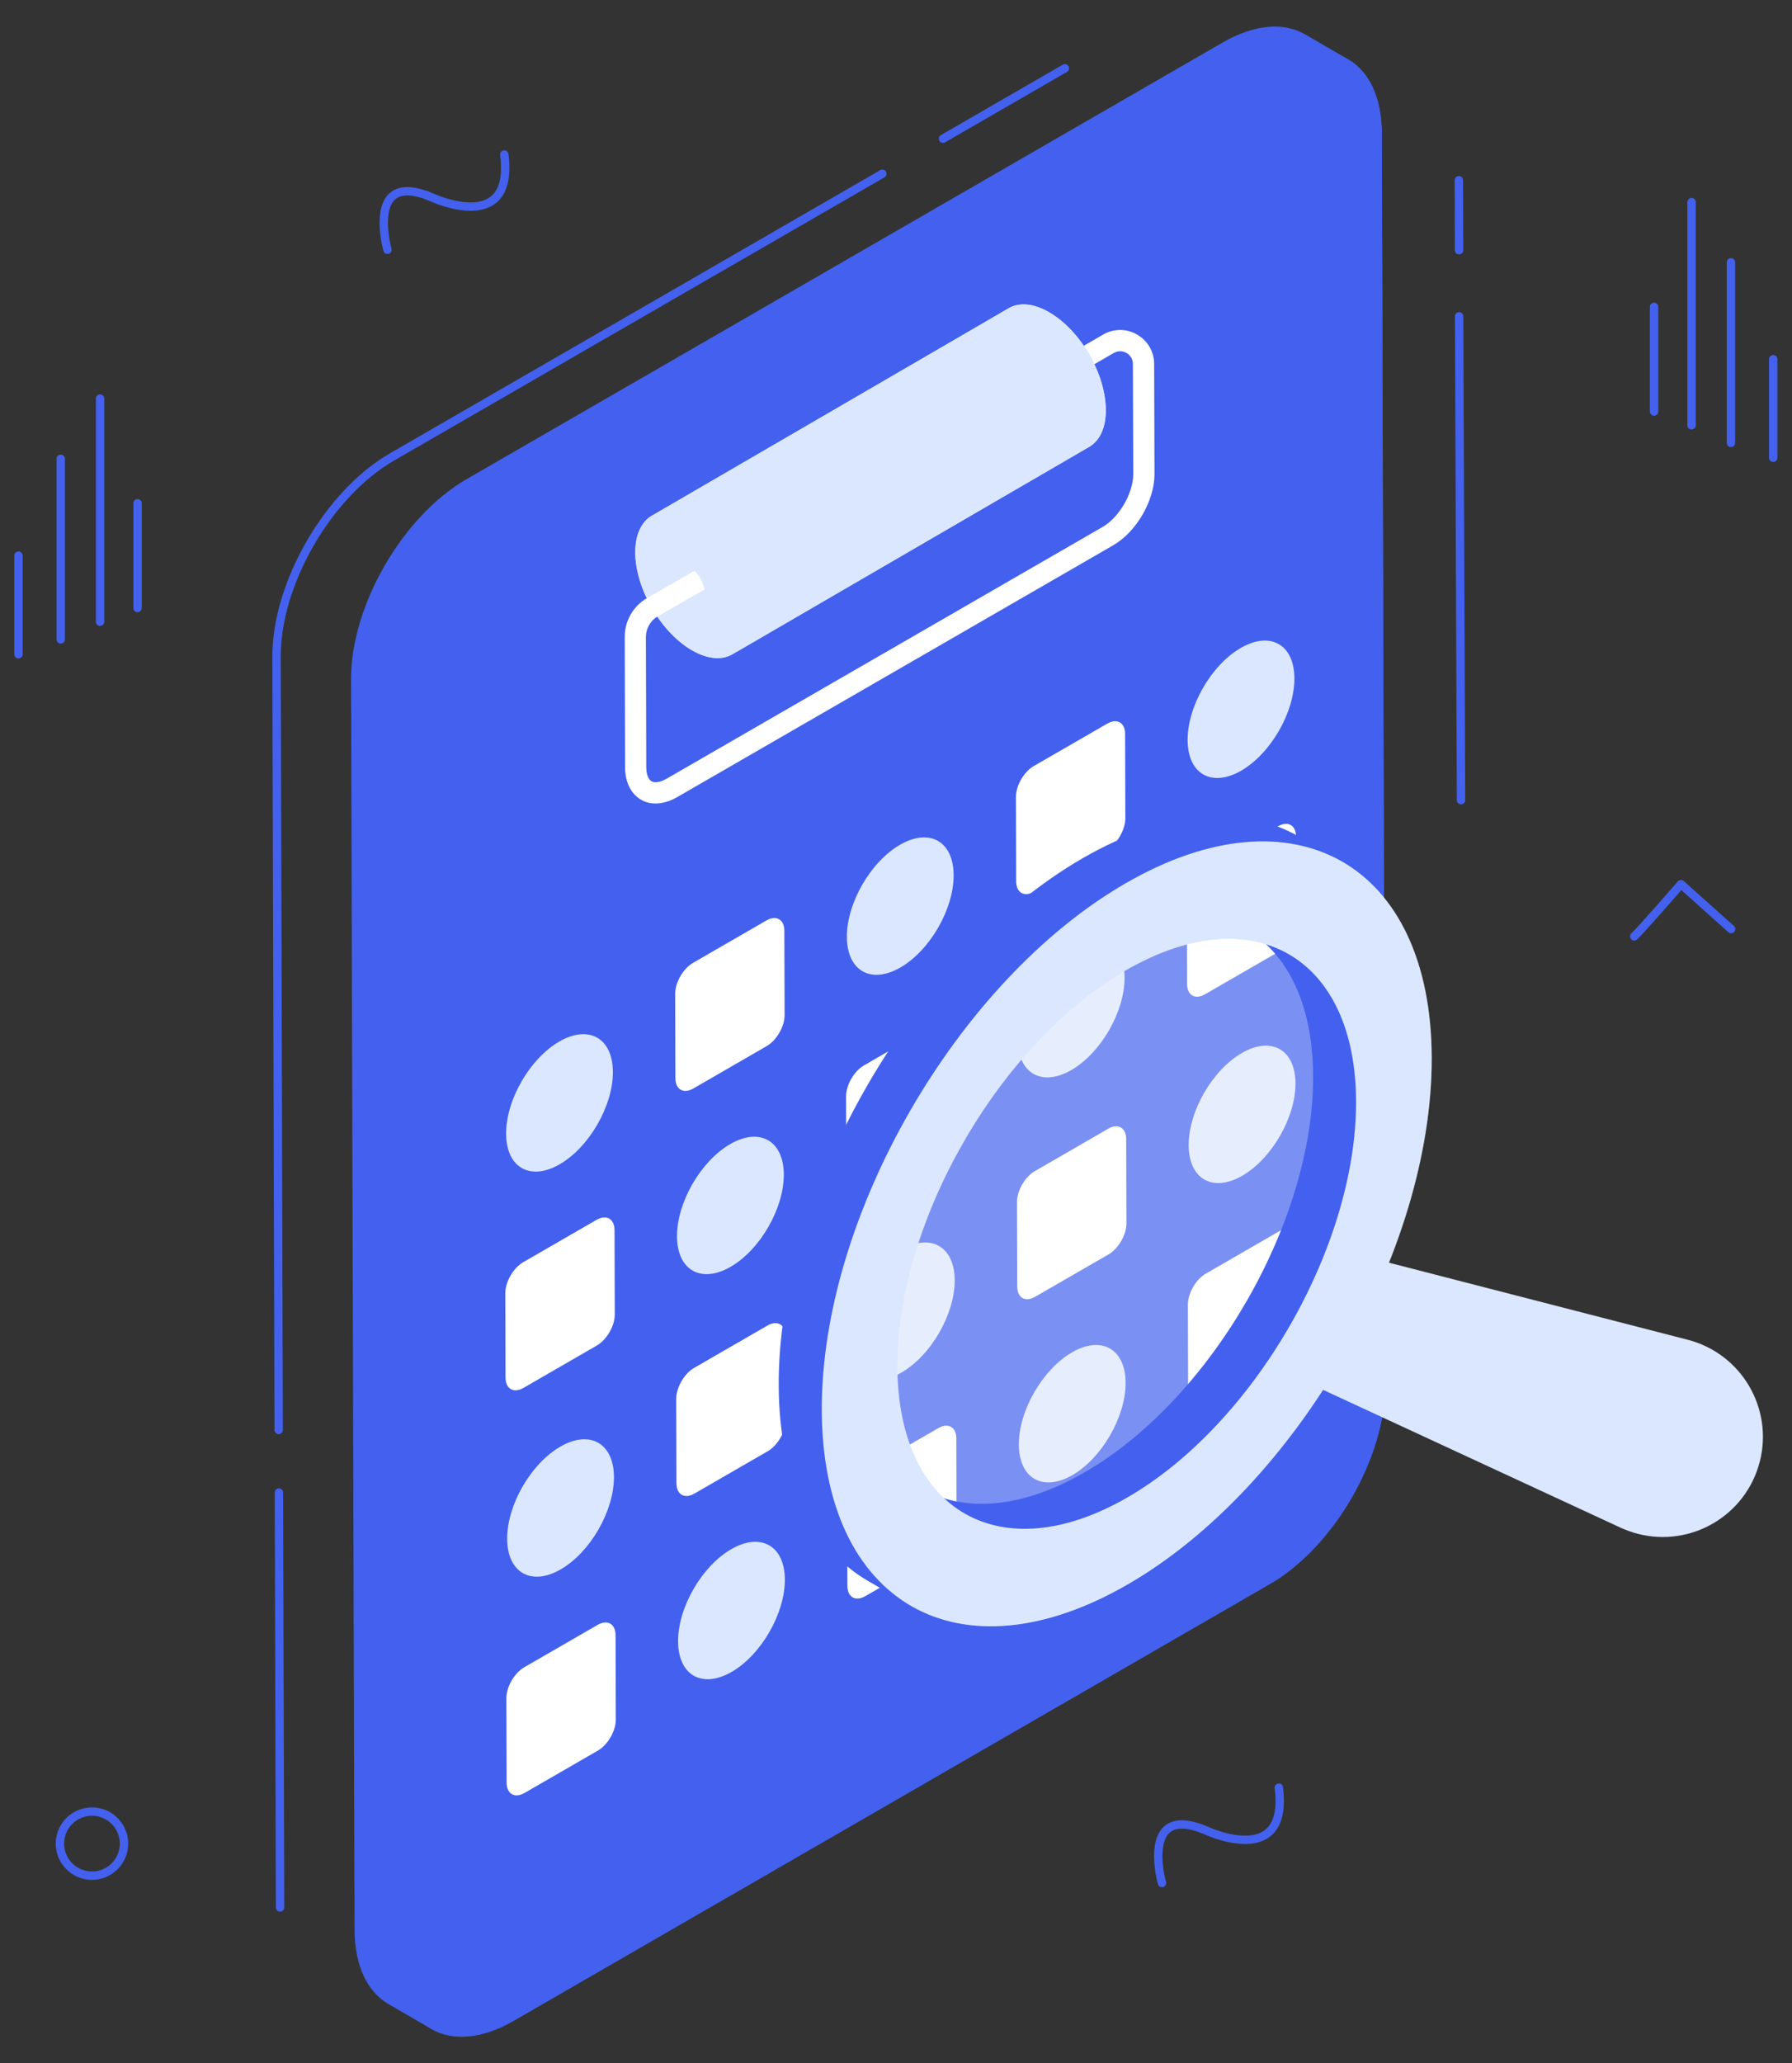 <svg xmlns="http://www.w3.org/2000/svg" width="53" height="61" viewBox="0 0 53 61" fill="none"><rect x="0" y="0" width="53" height="61" fill="#333333" stroke="none"/><path d="M4.069 18.099C4.001 18.099 3.945 18.044 3.945 17.976V14.88C3.945 14.812 4.001 14.756 4.069 14.756C4.138 14.756 4.193 14.812 4.193 14.88V17.976C4.193 18.044 4.138 18.099 4.069 18.099Z" fill="#4361EE"></path><path d="M2.96 18.506C2.892 18.506 2.836 18.45 2.836 18.382V11.785C2.836 11.717 2.892 11.661 2.96 11.661C3.028 11.661 3.084 11.717 3.084 11.785V18.382C3.084 18.45 3.028 18.506 2.96 18.506Z" fill="#4361EE"></path><path d="M1.796 19.028C1.727 19.028 1.672 18.972 1.672 18.904V13.565C1.672 13.496 1.727 13.441 1.796 13.441C1.864 13.441 1.92 13.496 1.92 13.565V18.904C1.92 18.972 1.864 19.028 1.796 19.028Z" fill="#4361EE"></path><path d="M0.546 19.467C0.477 19.467 0.422 19.411 0.422 19.343V16.428C0.422 16.36 0.477 16.304 0.546 16.304C0.614 16.304 0.67 16.36 0.67 16.428V19.343C0.67 19.411 0.614 19.467 0.546 19.467Z" fill="#4361EE"></path><path d="M11.46 7.51C11.406 7.51 11.356 7.474 11.341 7.419C11.326 7.369 10.998 6.174 11.525 5.709C11.798 5.469 12.233 5.471 12.82 5.721C12.834 5.728 13.933 6.235 14.489 5.828C14.771 5.623 14.872 5.204 14.792 4.583C14.783 4.516 14.832 4.454 14.899 4.445C14.971 4.434 15.029 4.485 15.038 4.552C15.13 5.269 14.995 5.766 14.635 6.029C13.962 6.519 12.77 5.971 12.719 5.947C12.233 5.74 11.885 5.723 11.689 5.895C11.348 6.195 11.494 7.049 11.579 7.352C11.598 7.418 11.559 7.486 11.493 7.505C11.482 7.508 11.471 7.51 11.46 7.51Z" fill="#4361EE"></path><path d="M48.335 27.808C48.301 27.808 48.269 27.794 48.244 27.768C48.197 27.718 48.2 27.64 48.25 27.593C48.461 27.397 49.611 26.073 49.622 26.059C49.644 26.034 49.675 26.019 49.708 26.017C49.74 26.018 49.774 26.026 49.799 26.048L51.282 27.376C51.333 27.421 51.337 27.5 51.292 27.55C51.245 27.602 51.168 27.605 51.117 27.56L49.727 26.316C49.456 26.628 48.607 27.599 48.419 27.775C48.395 27.797 48.365 27.808 48.335 27.808Z" fill="#4361EE"></path><path d="M48.921 12.291C48.852 12.291 48.797 12.235 48.797 12.167V9.072C48.797 9.003 48.852 8.948 48.921 8.948C48.989 8.948 49.045 9.003 49.045 9.072V12.167C49.045 12.235 48.989 12.291 48.921 12.291Z" fill="#4361EE"></path><path d="M50.03 12.697C49.962 12.697 49.906 12.642 49.906 12.573V5.976C49.906 5.908 49.962 5.853 50.03 5.853C50.099 5.853 50.154 5.908 50.154 5.976V12.573C50.154 12.642 50.099 12.697 50.03 12.697Z" fill="#4361EE"></path><path d="M51.194 13.22C51.126 13.22 51.07 13.164 51.07 13.095V7.756C51.07 7.688 51.126 7.632 51.194 7.632C51.263 7.632 51.318 7.688 51.318 7.756V13.095C51.318 13.164 51.263 13.22 51.194 13.22Z" fill="#4361EE"></path><path d="M52.444 13.658C52.376 13.658 52.32 13.603 52.32 13.534V10.62C52.32 10.551 52.376 10.496 52.444 10.496C52.513 10.496 52.568 10.551 52.568 10.62V13.534C52.568 13.603 52.513 13.658 52.444 13.658Z" fill="#4361EE"></path><path d="M2.72 55.578C2.129 55.578 1.648 55.097 1.648 54.507C1.648 53.916 2.129 53.435 2.72 53.435C3.311 53.435 3.792 53.916 3.792 54.507C3.792 55.097 3.311 55.578 2.72 55.578ZM2.72 53.683C2.266 53.683 1.896 54.052 1.896 54.507C1.896 54.961 2.266 55.33 2.72 55.33C3.174 55.33 3.544 54.961 3.544 54.507C3.544 54.052 3.174 53.683 2.72 53.683Z" fill="#4361EE"></path><path d="M34.366 55.795C34.312 55.795 34.262 55.76 34.247 55.705C34.233 55.655 33.904 54.46 34.432 53.995C34.704 53.755 35.139 53.757 35.726 54.007C35.741 54.014 36.84 54.521 37.396 54.114C37.677 53.909 37.778 53.49 37.699 52.869C37.69 52.801 37.738 52.74 37.806 52.731C37.882 52.717 37.936 52.77 37.944 52.838C38.036 53.555 37.901 54.052 37.541 54.314C36.869 54.805 35.676 54.256 35.625 54.233C35.139 54.026 34.791 54.009 34.596 54.181C34.254 54.481 34.4 55.335 34.486 55.638C34.504 55.704 34.465 55.772 34.4 55.791C34.389 55.794 34.377 55.795 34.366 55.795Z" fill="#4361EE"></path><path d="M27.889 4.225C27.846 4.225 27.805 4.203 27.782 4.163C27.748 4.104 27.768 4.028 27.828 3.994L31.434 1.911C31.494 1.878 31.569 1.898 31.603 1.957C31.637 2.016 31.617 2.092 31.558 2.126L27.951 4.208C27.932 4.22 27.91 4.225 27.889 4.225Z" fill="#4361EE"></path><path d="M8.242 42.4C8.174 42.4 8.119 42.345 8.118 42.277L8.055 19.424C8.047 17.216 9.606 14.515 11.53 13.404L26.034 5.03C26.093 4.997 26.169 5.016 26.203 5.075C26.237 5.134 26.217 5.21 26.158 5.244L11.653 13.618C9.798 14.691 8.295 17.294 8.303 19.423L8.366 42.276C8.366 42.344 8.31 42.4 8.242 42.4Z" fill="#4361EE"></path><path d="M8.283 56.518C8.214 56.518 8.159 56.463 8.159 56.395L8.125 44.128C8.125 44.059 8.18 44.004 8.248 44.003C8.317 44.003 8.372 44.059 8.373 44.127L8.407 56.394C8.407 56.462 8.351 56.518 8.283 56.518Z" fill="#4361EE"></path><path d="M39.866 1.752C39.244 1.389 38.7 10.245 37.748 10.794L19.255 18.172C17.363 19.264 15.833 21.912 15.841 24.087L17.439 53.577C20.44 54.577 14.648 59.557 12.752 59.983L11.487 59.248C10.872 58.891 10.49 58.13 10.486 57.052L10.383 20.081C10.376 17.909 11.905 15.261 13.795 14.169L36.162 1.256C37.116 0.706 37.977 0.655 38.602 1.017L39.866 1.752Z" fill="#4361EE"></path><path d="M37.429 1.99C39.322 0.898 40.86 1.775 40.866 3.949L40.971 40.918C40.977 43.091 39.449 45.738 37.557 46.831L15.19 59.744C13.298 60.837 11.759 59.96 11.753 57.787L11.649 20.818C11.642 18.644 13.171 15.996 15.063 14.904L37.429 1.99Z" fill="#4361EE"></path><path d="M40.974 40.919C40.98 43.091 39.45 45.74 37.56 46.829L15.191 59.745C13.3 60.834 11.765 59.959 11.759 57.787L11.648 20.82C11.648 20.63 11.661 20.441 11.685 20.245C13.986 20.642 16.188 21.628 18.507 21.988C21.273 22.423 24.668 21.566 25.623 18.929C25.935 18.085 25.959 17.112 26.485 16.378C27.575 14.861 29.875 15.283 31.729 15.534C32.365 15.619 33.032 15.662 33.638 15.436C34.947 14.94 35.504 13.337 35.412 11.936C35.327 10.535 34.764 9.207 34.568 7.824C34.342 6.215 34.678 4.588 35.424 3.15L37.431 1.994C39.322 0.898 40.864 1.773 40.87 3.951L40.974 40.919Z" fill="#4361EE"></path><path d="M43.211 23.78C43.143 23.78 43.088 23.725 43.087 23.657L43.031 9.353C43.031 9.284 43.086 9.228 43.155 9.228C43.223 9.228 43.279 9.283 43.279 9.351L43.335 23.655C43.335 23.724 43.28 23.78 43.211 23.78Z" fill="#4361EE"></path><path d="M43.153 7.521C43.084 7.521 43.029 7.466 43.029 7.398L43.023 5.329C43.023 5.261 43.078 5.205 43.147 5.205C43.215 5.205 43.271 5.26 43.271 5.328L43.277 7.397C43.277 7.465 43.221 7.521 43.153 7.521Z" fill="#4361EE"></path><path d="M32.705 12.134C32.705 12.664 32.516 13.034 32.216 13.21L21.681 19.332C21.374 19.522 20.942 19.501 20.466 19.226C19.539 18.69 18.787 17.39 18.789 16.323C18.791 15.785 18.984 15.408 19.295 15.239L29.834 9.113C30.138 8.935 30.562 8.96 31.028 9.232C31.957 9.765 32.709 11.065 32.705 12.134Z" fill="#DBE7FE"></path><path d="M32.705 12.134C32.705 12.663 32.517 13.035 32.216 13.211L21.665 19.343C21.965 19.167 22.151 18.795 22.154 18.266C22.158 17.198 21.405 15.898 20.477 15.363C20.011 15.091 19.587 15.066 19.281 15.245L29.832 9.113C30.138 8.936 30.562 8.961 31.028 9.231C31.956 9.766 32.709 11.066 32.705 12.134Z" fill="#DBE7FE"></path><path d="M20.477 15.361C21.405 15.897 22.156 17.198 22.153 18.265C22.15 19.332 21.394 19.762 20.466 19.226C19.537 18.69 18.786 17.39 18.789 16.323C18.792 15.255 19.548 14.825 20.477 15.361Z" fill="#DBE7FE"></path><path d="M20.369 16.737C20.637 16.891 20.854 17.266 20.853 17.574C20.852 17.882 20.634 18.006 20.366 17.851C20.099 17.697 19.882 17.322 19.883 17.014C19.884 16.706 20.102 16.582 20.369 16.737Z" fill="#DBE7FE"></path><path d="M34.145 14.01C34.148 14.796 33.612 15.723 32.928 16.119L20.026 23.568C19.811 23.691 19.593 23.755 19.391 23.755C19.235 23.755 19.088 23.719 18.957 23.642C18.661 23.471 18.489 23.124 18.487 22.688L18.477 18.832C18.474 18.357 18.731 17.915 19.142 17.678L19.914 17.235L20.008 17.182L20.543 16.875C20.687 17.023 20.799 17.229 20.837 17.428L20.314 17.729L20.249 17.767L19.455 18.22C19.239 18.345 19.103 18.58 19.103 18.832L19.114 22.688C19.116 22.893 19.173 23.043 19.271 23.1C19.368 23.155 19.535 23.126 19.713 23.024L32.615 15.577C33.106 15.291 33.519 14.576 33.517 14.012L33.506 10.764C33.506 10.565 33.375 10.47 33.32 10.436C33.26 10.402 33.11 10.339 32.938 10.436L32.367 10.769C32.276 10.58 32.172 10.396 32.053 10.224L32.625 9.892C32.941 9.71 33.318 9.71 33.631 9.892C33.946 10.074 34.135 10.398 34.135 10.762L34.145 14.01Z" fill="white"></path><path d="M21.97 26.992C22.262 26.823 22.502 26.958 22.503 27.296L22.51 29.789C22.511 30.125 22.273 30.536 21.98 30.705L19.812 31.956C19.52 32.126 19.282 31.99 19.28 31.653L19.273 29.161C19.273 28.823 19.509 28.413 19.802 28.244L21.97 26.992Z" fill="#4361EE"></path><path d="M32.048 21.174C32.341 21.004 32.58 21.139 32.581 21.478L32.588 23.97C32.589 24.307 32.351 24.717 32.058 24.886L29.891 26.138C29.598 26.307 29.36 26.171 29.359 25.834L29.352 23.342C29.351 23.004 29.587 22.594 29.88 22.425L32.048 21.174Z" fill="#4361EE"></path><path d="M15.847 30.57C16.72 30.066 17.429 30.468 17.432 31.471C17.434 32.474 16.73 33.695 15.857 34.199C14.986 34.702 14.276 34.298 14.273 33.295C14.271 32.292 14.975 31.073 15.847 30.57Z" fill="#4361EE"></path><path d="M37.102 24.206C37.395 24.037 37.635 24.173 37.636 24.51L37.643 27.002C37.644 27.339 37.406 27.751 37.113 27.921L34.945 29.172C34.652 29.341 34.414 29.204 34.413 28.867L34.406 26.375C34.405 26.038 34.642 25.627 34.935 25.457L37.102 24.206Z" fill="#4361EE"></path><path d="M27.024 30.024C27.317 29.855 27.557 29.992 27.558 30.328L27.565 32.821C27.566 33.157 27.328 33.57 27.035 33.739L24.867 34.99C24.574 35.159 24.336 35.022 24.335 34.685L24.328 32.193C24.327 31.856 24.564 31.445 24.857 31.276L27.024 30.024Z" fill="#4361EE"></path><path d="M16.946 35.843C17.239 35.673 17.479 35.81 17.48 36.147L17.487 38.639C17.488 38.976 17.25 39.388 16.957 39.557L14.789 40.809C14.496 40.978 14.258 40.84 14.257 40.504L14.25 38.011C14.249 37.675 14.486 37.263 14.778 37.094L16.946 35.843Z" fill="#4361EE"></path><path d="M30.981 27.783C31.852 27.28 32.562 27.684 32.565 28.685C32.567 29.688 31.863 30.909 30.991 31.412C30.117 31.917 29.409 31.512 29.406 30.509C29.403 29.507 30.108 28.287 30.981 27.783Z" fill="#4361EE"></path><path d="M20.903 33.601C21.774 33.098 22.483 33.502 22.486 34.504C22.489 35.507 21.785 36.727 20.913 37.23C20.039 37.735 19.331 37.33 19.328 36.327C19.325 35.326 20.03 34.105 20.903 33.601Z" fill="#4361EE"></path><path d="M25.925 24.751C26.798 24.247 27.507 24.65 27.51 25.653C27.513 26.656 26.808 27.877 25.935 28.38C25.064 28.884 24.354 28.479 24.352 27.476C24.349 26.473 25.053 25.255 25.925 24.751Z" fill="#4361EE"></path><path d="M36.003 18.933C36.876 18.429 37.585 18.831 37.588 19.834C37.591 20.837 36.886 22.058 36.013 22.562C35.142 23.065 34.432 22.661 34.43 21.658C34.427 20.655 35.132 19.436 36.003 18.933Z" fill="#4361EE"></path><path d="M22.001 38.968C22.294 38.798 22.533 38.935 22.534 39.272L22.541 41.764C22.542 42.101 22.304 42.513 22.011 42.682L19.844 43.934C19.551 44.103 19.313 43.965 19.312 43.629L19.305 41.136C19.304 40.8 19.54 40.388 19.833 40.219L22.001 38.968Z" fill="#4361EE"></path><path d="M32.079 33.149C32.372 32.98 32.611 33.117 32.612 33.453L32.619 35.946C32.62 36.282 32.382 36.695 32.089 36.864L29.922 38.115C29.629 38.284 29.391 38.147 29.39 37.81L29.383 35.318C29.382 34.981 29.618 34.57 29.911 34.401L32.079 33.149Z" fill="#4361EE"></path><path d="M15.878 42.545C16.751 42.042 17.46 42.446 17.463 43.447C17.466 44.45 16.761 45.671 15.888 46.175C15.017 46.678 14.307 46.273 14.305 45.27C14.302 44.269 15.007 43.049 15.878 42.545Z" fill="#4361EE"></path><path d="M37.133 36.181C37.426 36.012 37.666 36.149 37.667 36.486L37.674 38.978C37.675 39.315 37.437 39.727 37.144 39.896L34.977 41.148C34.684 41.317 34.446 41.179 34.445 40.843L34.438 38.35C34.437 38.013 34.673 37.602 34.966 37.433L37.133 36.181Z" fill="#4361EE"></path><path d="M27.055 42C27.348 41.831 27.588 41.967 27.589 42.304L27.596 44.796C27.597 45.133 27.359 45.545 27.066 45.714L24.898 46.966C24.605 47.135 24.367 46.998 24.366 46.661L24.359 44.169C24.358 43.832 24.595 43.42 24.888 43.251L27.055 42Z" fill="#4361EE"></path><path d="M16.977 47.818C17.27 47.649 17.51 47.786 17.511 48.122L17.518 50.615C17.519 50.951 17.281 51.364 16.988 51.533L14.82 52.784C14.527 52.953 14.289 52.816 14.288 52.479L14.281 49.987C14.28 49.65 14.517 49.239 14.81 49.07L16.977 47.818Z" fill="#4361EE"></path><path d="M31.012 39.758C31.884 39.255 32.593 39.66 32.596 40.661C32.599 41.664 31.894 42.884 31.023 43.387C30.148 43.892 29.44 43.487 29.438 42.484C29.435 41.483 30.139 40.262 31.012 39.758Z" fill="#4361EE"></path><path d="M20.934 45.577C21.805 45.074 22.515 45.478 22.518 46.479C22.52 47.482 21.816 48.703 20.944 49.206C20.07 49.711 19.362 49.306 19.359 48.303C19.357 47.301 20.061 46.081 20.934 45.577Z" fill="#4361EE"></path><path d="M25.956 36.727C26.829 36.223 27.538 36.627 27.541 37.629C27.544 38.632 26.839 39.852 25.966 40.356C25.095 40.859 24.386 40.455 24.383 39.452C24.38 38.451 25.085 37.23 25.956 36.727Z" fill="#4361EE"></path><path d="M36.034 30.909C36.907 30.405 37.616 30.809 37.619 31.81C37.622 32.813 36.917 34.034 36.044 34.538C35.173 35.041 34.464 34.637 34.461 33.634C34.458 32.632 35.163 31.412 36.034 30.909Z" fill="#4361EE"></path><path d="M22.665 27.215C22.958 27.046 23.197 27.181 23.198 27.52L23.205 30.012C23.206 30.349 22.968 30.759 22.675 30.928L20.508 32.18C20.215 32.349 19.977 32.213 19.976 31.877L19.969 29.384C19.968 29.046 20.204 28.636 20.497 28.467L22.665 27.215Z" fill="white"></path><path d="M32.743 21.397C33.036 21.227 33.276 21.362 33.276 21.701L33.283 24.193C33.284 24.53 33.046 24.94 32.753 25.109L30.586 26.361C30.293 26.53 30.055 26.394 30.054 26.058L30.047 23.565C30.046 23.227 30.282 22.817 30.575 22.648L32.743 21.397Z" fill="white"></path><path d="M16.542 30.793C17.415 30.289 18.124 30.691 18.127 31.694C18.13 32.697 17.425 33.918 16.552 34.422C15.681 34.925 14.972 34.521 14.969 33.518C14.966 32.515 15.671 31.296 16.542 30.793Z" fill="#DBE7FE"></path><path d="M37.798 24.429C38.091 24.26 38.33 24.396 38.331 24.733L38.338 27.226C38.339 27.562 38.101 27.974 37.808 28.144L35.641 29.395C35.348 29.564 35.11 29.427 35.109 29.09L35.102 26.598C35.101 26.261 35.337 25.85 35.63 25.68L37.798 24.429Z" fill="white"></path><path d="M27.72 30.247C28.012 30.078 28.252 30.215 28.253 30.552L28.26 33.044C28.261 33.381 28.023 33.793 27.73 33.962L25.562 35.213C25.27 35.383 25.032 35.245 25.03 34.908L25.023 32.416C25.023 32.079 25.259 31.668 25.552 31.499L27.72 30.247Z" fill="white"></path><path d="M17.641 36.066C17.934 35.897 18.174 36.033 18.175 36.37L18.182 38.862C18.183 39.199 17.945 39.611 17.652 39.78L15.484 41.032C15.191 41.201 14.953 41.063 14.952 40.727L14.945 38.234C14.944 37.898 15.181 37.486 15.474 37.317L17.641 36.066Z" fill="white"></path><path d="M31.676 28.006C32.548 27.503 33.257 27.907 33.26 28.908C33.263 29.911 32.558 31.132 31.687 31.635C30.812 32.14 30.104 31.735 30.102 30.732C30.099 29.73 30.803 28.51 31.676 28.006Z" fill="#DBE7FE"></path><path d="M21.598 33.824C22.47 33.321 23.179 33.725 23.182 34.727C23.184 35.73 22.48 36.95 21.608 37.453C20.734 37.958 20.026 37.553 20.023 36.55C20.021 35.549 20.725 34.328 21.598 33.824Z" fill="#DBE7FE"></path><path d="M26.62 24.975C27.493 24.471 28.202 24.873 28.205 25.876C28.208 26.879 27.503 28.1 26.63 28.604C25.759 29.107 25.05 28.702 25.047 27.699C25.044 26.696 25.749 25.478 26.62 24.975Z" fill="#DBE7FE"></path><path d="M36.698 19.156C37.571 18.652 38.28 19.055 38.283 20.058C38.286 21.061 37.581 22.281 36.709 22.785C35.837 23.288 35.128 22.884 35.125 21.881C35.122 20.878 35.827 19.659 36.698 19.156Z" fill="#DBE7FE"></path><path d="M22.696 39.191C22.989 39.022 23.229 39.158 23.23 39.495L23.237 41.987C23.238 42.324 23 42.736 22.707 42.905L20.539 44.157C20.246 44.326 20.008 44.188 20.007 43.852L20 41.359C19.999 41.023 20.235 40.611 20.529 40.442L22.696 39.191Z" fill="white"></path><path d="M32.774 33.372C33.067 33.203 33.307 33.34 33.308 33.676L33.315 36.169C33.316 36.506 33.078 36.918 32.785 37.087L30.617 38.338C30.324 38.508 30.086 38.37 30.085 38.033L30.078 35.541C30.077 35.204 30.314 34.793 30.607 34.624L32.774 33.372Z" fill="white"></path><path d="M16.573 42.769C17.446 42.265 18.155 42.669 18.158 43.67C18.161 44.673 17.456 45.894 16.584 46.398C15.712 46.901 15.003 46.497 15 45.493C14.997 44.492 15.702 43.272 16.573 42.769Z" fill="#DBE7FE"></path><path d="M37.829 36.405C38.122 36.236 38.361 36.372 38.362 36.709L38.369 39.201C38.37 39.538 38.132 39.95 37.839 40.119L35.672 41.371C35.379 41.54 35.141 41.402 35.14 41.066L35.133 38.573C35.132 38.237 35.368 37.825 35.661 37.656L37.829 36.405Z" fill="white"></path><path d="M27.751 42.223C28.044 42.054 28.283 42.19 28.284 42.527L28.291 45.02C28.292 45.356 28.054 45.768 27.761 45.938L25.594 47.189C25.301 47.358 25.063 47.221 25.062 46.884L25.055 44.392C25.054 44.055 25.29 43.644 25.583 43.474L27.751 42.223Z" fill="white"></path><path d="M17.673 48.041C17.966 47.872 18.205 48.009 18.206 48.345L18.213 50.838C18.214 51.175 17.976 51.587 17.683 51.756L15.516 53.007C15.223 53.176 14.985 53.039 14.984 52.702L14.977 50.21C14.976 49.873 15.212 49.462 15.505 49.293L17.673 48.041Z" fill="white"></path><path d="M31.708 39.981C32.579 39.478 33.288 39.883 33.291 40.884C33.294 41.887 32.589 43.107 31.718 43.611C30.843 44.115 30.136 43.71 30.133 42.707C30.13 41.706 30.835 40.485 31.708 39.981Z" fill="#DBE7FE"></path><path d="M21.63 45.8C22.501 45.297 23.21 45.701 23.213 46.702C23.216 47.705 22.511 48.926 21.64 49.429C20.765 49.934 20.058 49.529 20.055 48.526C20.052 47.524 20.756 46.304 21.63 45.8Z" fill="#DBE7FE"></path><path d="M26.651 36.95C27.524 36.446 28.233 36.851 28.236 37.852C28.239 38.855 27.535 40.075 26.662 40.579C25.79 41.082 25.081 40.678 25.078 39.675C25.075 38.674 25.78 37.453 26.651 36.95Z" fill="#DBE7FE"></path><path d="M36.73 31.132C37.602 30.628 38.312 31.032 38.315 32.033C38.317 33.036 37.613 34.257 36.74 34.761C35.868 35.264 35.159 34.86 35.156 33.857C35.153 32.856 35.858 31.635 36.73 31.132Z" fill="#DBE7FE"></path><g opacity="0.3"><path d="M42.344 31.272C42.355 36.992 38.334 43.969 33.348 46.841C28.367 49.719 24.317 47.41 24.305 41.689C24.287 35.962 28.308 28.991 33.289 26.113C38.275 23.235 42.326 25.545 42.344 31.272Z" fill="white"></path></g><path d="M39.442 36.909L49.917 39.61C51.501 40.019 52.454 41.634 52.046 43.218C51.637 44.803 50.022 45.756 48.437 45.347C48.266 45.303 48.087 45.238 47.932 45.167L38.117 40.621C37.125 40.162 36.693 38.985 37.153 37.993C37.56 37.113 38.535 36.674 39.442 36.909Z" fill="#DBE7FE"></path><path d="M38.906 26.63L36.855 27.479C38.074 28.187 38.831 29.691 38.837 31.826C38.849 36.123 35.816 41.372 32.075 43.532C30.192 44.619 28.484 44.719 27.25 44.002L27.991 45.594C29.226 46.311 31.442 46.596 33.325 45.509C37.067 43.349 41.003 37.051 40.991 32.754C40.984 30.619 40.124 27.339 38.906 26.63Z" fill="#4361EE"></path><path d="M25.077 41.808C25.061 36.08 29.468 29.995 34.45 27.119C36.957 25.671 38.069 24.53 39.709 25.483L38.438 24.745C36.798 23.792 34.527 23.926 32.02 25.374C27.037 28.25 23.015 35.221 23.031 40.949C23.039 43.792 24.043 45.793 25.662 46.734L26.933 47.473C25.314 46.532 25.085 44.651 25.077 41.808Z" fill="#4361EE"></path><path d="M33.294 26.113C38.276 23.236 42.328 25.545 42.344 31.273C42.36 36.995 38.335 43.968 33.352 46.844C28.37 49.721 24.321 47.41 24.305 41.688C24.288 35.96 28.311 28.989 33.294 26.113ZM33.345 44.271C37.087 42.11 40.119 36.861 40.107 32.565C40.095 28.268 37.043 26.525 33.301 28.686C29.562 30.845 26.529 36.1 26.541 40.397C26.553 44.694 29.606 46.43 33.345 44.271Z" fill="#DBE7FE"></path></svg>